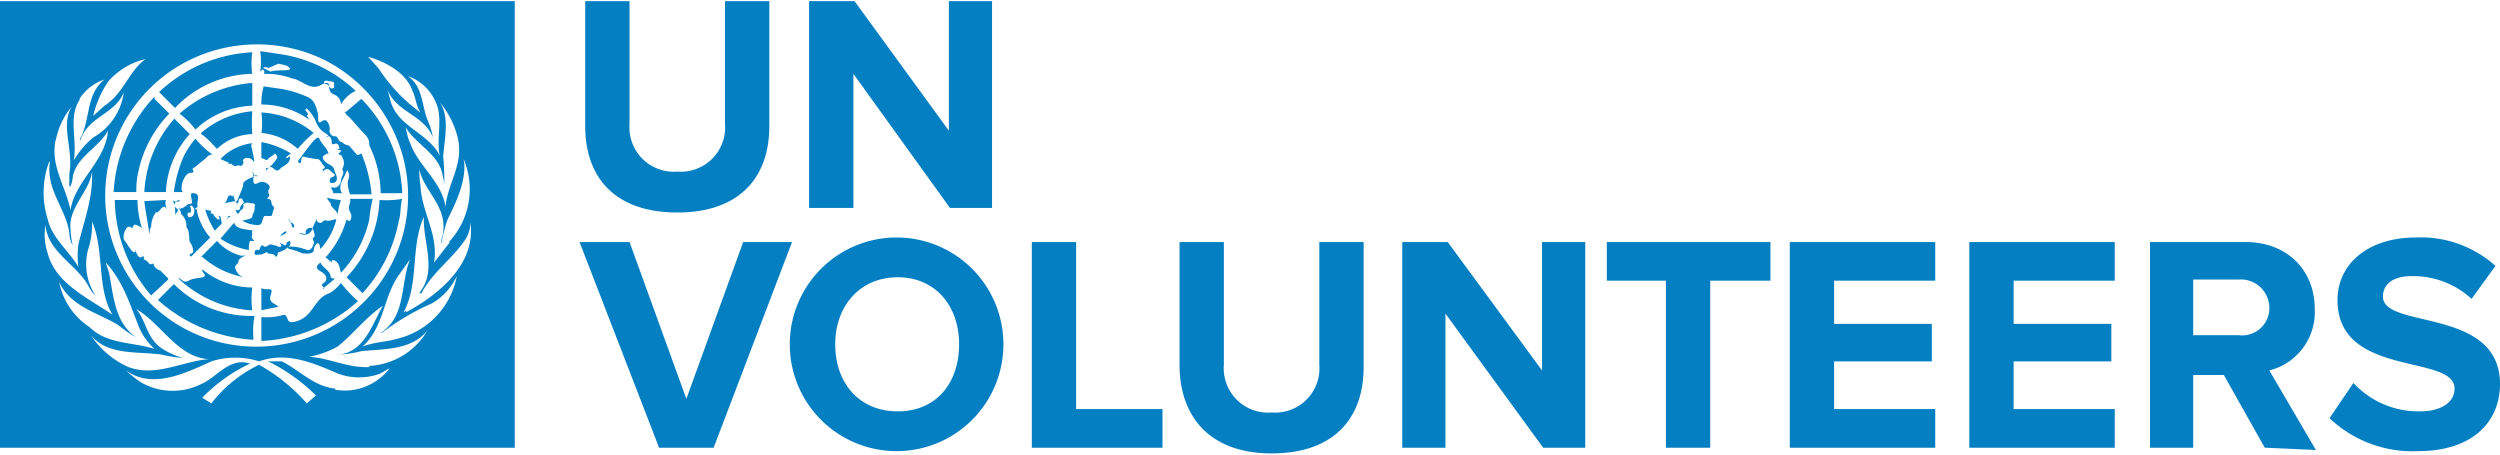 <svg xmlns="http://www.w3.org/2000/svg" viewBox="0 0 220 39.8" width="220" height="40">
  <path fill="#037fc2" d="M23 11.6a5.5 5.5 0 0 1 3.2 1.4 10.9 10.9 0 0 1 1.4-1.4A7.8 7.8 0 0 0 23 9.8a6.9 6.9 0 0 1 0 1.9M23 27.2l1.5-.3c-.3-.3-.6-.3-.7-.6s.1-.5.1-.8-.8 0-.9-.3v1.9zM30 24.8a3.5 3.5 0 0 1-1 .9c-1.3.4-1.4 1.9-2.7 2.4s-.8-.4-1.3-.5a5.5 5.5 0 0 1-2 .2v2.1h.1a13.6 13.6 0 0 0 8.4-3.5 11.9 11.9 0 0 1-1.5-1.6M24.7 20.7c.2-.2.5-.2.5-.4s-.6.3-.5.4M33.4 17.5a10.6 10.6 0 0 1-2.9 6.8l1.4 1.4a12.9 12.9 0 0 0 3.2-6.4c.2-.6.1-1.3.3-1.9a8.2 8.2 0 0 1-2 .1M17.2 12.1a7.3 7.3 0 0 0-1.1 1.7 11.9 11.9 0 0 0-.8 3h.8c-.2-.2-.1-.4-.1-.6s.3-1.1.8-1.1 0-.3.2-.4.5-.4.9-.7.4-.5.8-.5a7.6 7.6 0 0 1-1.5-1.4M21.6 22.4h-.4a4.2 4.2 0 0 1-2.1-1.3l-1.4 1.4h.1a7.6 7.6 0 0 0 3.7 1.8c-.5-.1-.7-.5-.8-.8s.3-.3.3-.7a1 1 0 0 1 .7-.4M23.1 6c.2.1.2.3.1.4a6.7 6.7 0 0 1 2.5.4c.8.1 1.6 1.1 2.5.6s.7 0 .8.4.5.4.7.6.3.4.3.7a2.9 2.9 0 0 1 1.3-1.2 12.3 12.3 0 0 0-6.4-3.2l-2-.3a6.3 6.3 0 0 1 0 1.8l.3-.3M28.8 7c.2.1.5 0 .6.2v.4c-.4.3-.4-.3-.7-.3s-.2-.3 0-.3m-5.1-1.1l.9-.4c.3.1.8.1 1 .4s-1.1.1-1.7.3l-.6-.3c-.1-.2.3 0 .3-.1M30.3 9.8c.2 0 .1.2.3.3s.8.9 1.3 1.4.6.7.6 1.2a10 10 0 0 1 1 4.2h1.9a12.6 12.6 0 0 0-3.6-8.3l-1.3 1.1zM28.8 17.4l.3.4c0 .4.6.6.6 1a6.8 6.8 0 0 1 .3-1.3 5.7 5.7 0 0 1-1.2-.2M22.3 27.7a9.6 9.6 0 0 1-7-2.8l-1.4 1.4a13.8 13.8 0 0 0 8.4 3.5v-.2a6.9 6.9 0 0 1 .1-1.9M23.4 14.7h.2c.4-.4.6.5 1 .1s.8-.4.9-.9-.2 0-.3-.1.3-.3.4-.4a7.7 7.7 0 0 0-2.6-1v1.4l.5.2c.2-.3.4-.3.6-.5s.2.1.3.2-.6.9-1 1.2M23.5 22c0 .4.5.1.7.4s.2-.2.3-.3a2 2 0 0 0 1-.6.4.4 0 0 0 0-.4c-.2.1-.3.1-.3.3s-.3 0-.5-.1.2.2 0 .3-.3-.1-.5-.1-.3-.2-.6 0-.3.1-.5 0-.2.5-.4.4-.3.1-.3.3.3.1.5.1.5-.2.8-.3M25.9 19.9a.5.5 0 0 0-.2-.4c-.2 0-.2-.3-.3-.3s.3.3.3.7h.2M15.3 10.4a10.5 10.5 0 0 0-2.6 6.4h1.9a8.1 8.1 0 0 1 2.1-5.1l-1.4-1.4v.2zM29.5 24.4a.4.4 0 0 1-.4-.1c0-.6-.7-.8-.9-1.3-.9.7.4.7.5 1.3s-.6.5-.3.8-.1.2-.1.3z"/>
  <path fill="#037fc2" d="M25.4 21.8a4.9 4.9 0 0 1 1.2.4c.3 0 .8.1 1-.2a1 1 0 0 1 .3-.7c.3 0 .2.3.3.5a5.8 5.8 0 0 0 1.4-2.6c-.3 0-.6.2-.9.1s-.3.3-.6.2-.2-.2-.2-.3-.3.5-.4.8-.4.7-1 .5.3 0 .4 0v-.2a.4.4 0 0 1 .6-.3 1.6 1.6 0 0 1 .2.7c-.2.1-.2.3-.1.4s-.1.9-.6.8a3.8 3.8 0 0 0-1.7-.3zM30.5 19.2a8.4 8.4 0 0 1-1.8 3.3h-.1l.6.5v-.2h.2c.5.2.5.8.6 1.1a10 10 0 0 0 2.5-4.7 11.1 11.1 0 0 1 .3-1.8h-2c.1.3-.1.5-.1.8s.3.5.2.9-.3.2-.4.1M28.9 13.5c0-.5-.6-.9-.8-1.4s-1.4 1.4-1.9 2l.2.2c.2-.2 0-.7.4-.6a5.7 5.7 0 0 0 1.2.2c.3.2.3.4.5.6s0 .2-.1.3v.2c.1-.1.3-.3.5-.2s.3.3.5.4-.1.3-.2.3-.3.3-.1.5h.3c.5-.3.1-.8 0-1.2s-.6-.4-.9-.8.2-.5.3-.6M12.7 17.6c.1.9.3 1.8.4 2.6s0-.3.2-.3a2.3 2.3 0 0 1 .4-1.3c.4 0 .4-.5.8-.5l.2.2a1 1 0 0 1-.1-.8zM21.9 21.8a1.7 1.7 0 0 1 .1-.7h.4l-.2-.2c-.1-.2 0-.3 0-.4s-.1-.3.1-.3-.8-.1-1.1-.2-.5-.2-.6-.5l-1.2 1.4a6.3 6.3 0 0 0 2.5 1M18.6 18.6c0-.3-.4-.1-.5-.3v.2a7.9 7.9 0 0 0 .8 1.7l.6-.6v-.2c-.1-.2 0-.4-.2-.5s.1.2 0 .3-.4-.2-.5-.4-.2 0-.3-.2M20.3 18.9h-.2a.7.7 0 0 1-.3.4c.2-.1.3-.3.4-.3"/>
  <path fill="#037fc2" d="M0 39.3h45.3V0H0zm39.6-18.1L38.2 23c.4-2.5-1.1-4.4-1.2-6.8a7.8 7.8 0 0 1-.1-1.4c.4 1.9 2.4 3.2 2.1 5.5 0 .3-.2.7-.2 1s.3-1.4.6-2.1 1.8-3.3 1.4-5.3a6.8 6.8 0 0 1-1.3 7.3m.8-9.1c.5 2.3-.9 3.9-1.1 6-.3-2.2-2.4-3.6-3.1-5.6-.2-.4-.3-.9-.4-1.4.8 1.4 2.8 2.3 3.2 4s.1.6.2.9a20.7 20.7 0 0 0-.1-2.3c.1-1.5.6-3.5-.3-4.8a7.7 7.7 0 0 1 1.6 3.2m-1.8-2.8c.4 1.4-.1 2.9.2 4.3-1-2-3.6-2.5-4.3-4.7l-.3-1.1c.8 2 3.2 2.2 4 4.2a7 7 0 0 0-.5-1.6c-.5-1.3-.4-2.9-1.7-3.8a4.2 4.2 0 0 1 2.6 2.7m-2.2-1.4c.3.6.3 1.3.7 1.9a14.6 14.6 0 0 1-3.7-3.9l-.9-1c1.4.4 3.3 1.3 3.9 3M15.9 5.6a13.5 13.5 0 0 1 12.7-.4 13.4 13.4 0 0 1 5.7 5.6 13.2 13.2 0 0 1-1 14.2 13.4 13.4 0 0 1-14.4 4.9 13.3 13.3 0 0 1-3-24.3m-3.1-.5c-1.5 1.1-1.9 3-3.6 4.1l-1 .9a9.3 9.3 0 0 1 1.3-3 6.2 6.2 0 0 1 3.3-2M7 8.6a4.1 4.1 0 0 1 2.2-1.7C7.5 8.2 8 10.5 7 12.2h.1c.6-2 3.1-2.3 3.8-4.2a5.4 5.4 0 0 1-2.7 4 7.6 7.6 0 0 0-1.7 2c.3-1.8-.5-3.8.5-5.3m-2.1 3.6a6.5 6.5 0 0 1 1.4-3c-1 1.7.2 3.8-.2 5.9v1.1h.1a2.5 2.5 0 0 0 .2-.8c.3-1.8 2.3-2.6 3.1-4.1-.2 2.7-2.9 4.4-3.3 7-.4-2.1-1.8-3.9-1.3-6.2m-.5 1.9c-.4 2.5 1.4 4.1 1.7 6.3a2.4 2.4 0 0 0 .3 1.1 7.6 7.6 0 0 1-.2-2c.2-1.7 1.7-2.9 1.9-4.5.1 2.3-.7 4.3-1.2 6.4a7.5 7.5 0 0 0 0 2c-.8-1.4-2.3-2.5-2.7-4.2a7.8 7.8 0 0 1 .1-5M4 19.7c.2 2.4 2.8 3.5 3.8 5.4a2.6 2.6 0 0 0 .6.8 5 5 0 0 1-.6-4.2 6.8 6.8 0 0 0 .3-2.3c1.1 2.5.4 5.9 1.8 8.2-2-1.4-5-2.7-5.7-5.4a5.2 5.2 0 0 1-.2-2.5m1.2 5c1 2.2 3.4 2.7 5.2 3.8a10.8 10.8 0 0 0 1.6 1.1c-1.9-1.3-2-3.6-2.4-5.7l-.3-.9c1.5 1.6 2.1 3.6 2.9 5.6a5.3 5.3 0 0 0 1.4 2c-1.9-.6-4.2-.4-5.7-1.9a6.2 6.2 0 0 1-2.7-4M8 29.4c1.5 1.8 4 1.4 6.2 1.7a12.4 12.4 0 0 0 1.9.3 6.6 6.6 0 0 1-1.8-.8c-1.4-.9-1.4-2.4-2.3-3.5 2.2 1.3 3.7 4.3 6.4 4.4-2.4.2-4.7 1.6-7.1.7A7.7 7.7 0 0 1 8 29.4m21.5 4.7c-1.9-.2-3.1-1.6-4.7-2.4h-1.2a16.1 16.1 0 0 1 4.2 3l-.8.7a15.9 15.9 0 0 0-4.2-3.4 11.7 11.7 0 0 0-4.2 3.4l-.8-.5a14.2 14.2 0 0 1 4.2-3c-1.8-.6-2.9 1.2-4.3 1.8a5.6 5.6 0 0 1-5.2-.1 8.2 8.2 0 0 1-1.4-1.1c2.3 1.7 5.3.2 7.5-.8a6.9 6.9 0 0 1 4.2 0c2.5-.9 4.9.2 7 1.1a5.4 5.4 0 0 0 3.6 0l.9-.5a5 5 0 0 1-4.8 1.9m3-2c-1.9.1-3.5-.8-5.3-.9a8.6 8.6 0 0 0 2.5-.9c1.3-1 2.5-2.6 4-3.6-.9 1.5-1.6 4.1-3.9 4.3h-.1a9.2 9.2 0 0 0 2.1-.3c2.1-.2 4.4-.1 5.8-1.8a6.3 6.3 0 0 1-5.1 3.1m2.5-2.4c-1 .3-2.1.3-3.1.7 1.9-1.7 1.8-4.3 3.2-6.3l1-1.4c-.9 2.1-.3 5-2.6 6.5h.1a21.2 21.2 0 0 1 4.4-2.6 5.4 5.4 0 0 0 2.2-2.4 7 7 0 0 1-5.2 5.5m.8-2.5l-.3.2c1.4-2.5.6-5.8 1.8-8.4-.1 2.1 1.1 4.5-.2 6.4l-.2.3h.2c.9-1.8 2.8-3.1 3.9-4.8a2.9 2.9 0 0 0 .4-1.4c.5 3.7-2.9 6.4-5.7 7.9"/>
  <path fill="#037fc2" d="M17.8 23.7c0 .2.3.3.2.5s-.9.1-1.4.4-.7-.3-.9-.2a10.3 10.3 0 0 0 6.3 2.8h.2a7.5 7.5 0 0 1 0-2 7 7 0 0 1-4.4-1.6M14.8 24.4l-.7-.7a.8.8 0 0 1-.6-.6h-.1c-.3.2-.3-.2-.6-.3s0-.5-.3-.3-.5-.3-.6-.6v.2c-.3 0-.4-.3-.5-.4s-.3-.5-.5-.7a1.3 1.3 0 0 1 .3-1.1c.2-.1.4 0 .4.1s.1-.2.2-.3.5.1.7.3a8.4 8.4 0 0 1-.4-2.5h-2a13.2 13.2 0 0 0 3.2 8.4l1.5-1.4M15.8 9.9a6.9 6.9 0 0 1 1.4 1.4 7.7 7.7 0 0 1 5-2.1v-2a11 11 0 0 0-6.4 2.7M22.2 6.5a7.5 7.5 0 0 1 0-2A12.9 12.9 0 0 0 14 8l1.4 1.4a9.6 9.6 0 0 1 6.8-3M22.2 12.5a4.6 4.6 0 0 0-2.8 1.4l.7.3c.1.1-.1.2-.1.2s.2-.1.3-.1.3.3.5.2.3 0 .4 0 .3-.3.2-.4.1-.3.3-.3.4 0 .6.3-.1-1-.2-1.4M22.2 14.9c0 .2.2.5 0 .6s-.8.3-.8.6-.3.9-.5 1.4-.3-.3-.4-.5v.2c-.6-.4-.4.5-.8.6s.8-.2 1.1-.2v.2h.1c.1-.1.1-.2.1-.3s.2-.2.3-.1.1.3.2.3l-.3.3c-.1.1 0 .4-.3.4h-.2l.2.3c.2 0 .2-.3.3-.3a.4.4 0 0 0 .2-.5c.3-.3.6-.1.8-.1s.3.1.2.3a.9.9 0 0 1-.2.7c.1.1-.1.3-.1.3s-.5.2-.8.2a2.6 2.6 0 0 0 1.4.4c.5 0 .3-.6.6-.8h.6c.1-.2.1-.4.2-.6s-.2-.3-.2-.5-.1-.4-.3-.4.1-.2.1-.3-.2-.3 0-.6-.5-.8-1-.5-.4-.3-.4-.5.3-.2.4-.1h-.3z"/>
  <path fill="#037fc2" d="M17.7 11.7c.5.3.9.8 1.4 1.3a4.7 4.7 0 0 1 3.1-1.3 15 15 0 0 1 0-2h-.1a7.9 7.9 0 0 0-4.4 1.9M12.2 14.9a10.3 10.3 0 0 1 2.7-5l-1.3-1.3v-.2a13.3 13.3 0 0 0-3.6 8.4h2a7 7 0 0 1 .2-1.9M23 9.1a7.2 7.2 0 0 1 4.3 1.4 1 1 0 0 1-.3-.5h.1c0-.3-.3-.3-.2-.5s.5.4.7.7.3 1 1 1.4-.1.4.2.3.4.3.4.6.4-.2.6.2-.1.3-.1.4h.3c0 .2-.1.2-.2.3s.3.1.3.3a1 1 0 0 1 0 1.1c.3.3-.1.7-.1 1s-.3.7-.7.6.1.3 0 .5h.8c-.4-.6.1-1.2.3-1.7s.2-.3.3 0-.1.5-.1.8.1.7.2 1h1.9a12.2 12.2 0 0 0-.9-3.6c-.2.1-.3.2-.4.1l-.7-.8a.9.9 0 0 1-.6-.3c-.4 0-.3-.6-.7-.5a.5.5 0 0 1-.4-.5 1 1 0 0 0-.3-.9.4.4 0 0 0-.4.1c-.3.2-.3-.1-.3-.3s0-.4-.1-.7-.2-.8-.7-1.1a9.5 9.5 0 0 0-2.6-.8l-1.4-.2a5.6 5.6 0 0 0-.2 1.6M15.8 18.1c-.1.3.2.4.1.6a1.4 1.4 0 0 1 .5 1.2c.3.3.2.8.3 1.3a1.3 1.3 0 0 1 .3.8c0 .2-.2.2-.3.3s.1.1.1.2l1.7-1.7a5.1 5.1 0 0 1-1.2-2.5h-.2c0 .3 0 .6-.3.7s-.3-.2-.3-.3.2-.1.3-.1v-.3c0-.2-.2-.3 0-.3s.2.2.3.3l.3-.2c-.1-.3.1-.8 0-1s-.3-.2-.5-.2 0 .6 0 .8-.3.1-.4.2a1.4 1.4 0 0 1-.8.4"/>
  <path fill="#037fc2" d="M15.8 17.6a.5.5 0 0 1-.6-.1 2.7 2.7 0 0 1 .2 1.4c0-.3.5-.4.1-.7s.1-.7.3-.7M51.5 11V0h3.9v10.8a3.9 3.9 0 0 0 4.2 4.2 3.9 3.9 0 0 0 4.2-4.2V0h3.9v11c0 4.5-2.6 7.6-8.1 7.6s-8.1-3.1-8.1-7.6M83.6 18.2L75.1 6.4v11.8h-3.9V0h4l8.3 11.4V0h3.8v18.2h-3.7M58 39.3l-7-18.1h4.4l5 13.8 5-13.8h4.3l-6.9 18.1H58M69.5 30.2a9.4 9.4 0 1 1 18.8 0 9.4 9.4 0 1 1-18.8 0m14.9 0c0-3.4-2.1-5.9-5.4-5.9s-5.5 2.5-5.5 5.9 2.1 5.9 5.5 5.9 5.4-2.5 5.4-5.9M90.8 39.3V21.2h3.9v14.7h7.6v3.4H90.8M103.8 32V21.2h3.9V32a3.9 3.9 0 0 0 4.2 4.2 3.9 3.9 0 0 0 4.2-4.2V21.2h3.9v11c0 4.5-2.6 7.6-8.1 7.6s-8.1-3.3-8.1-7.8M135.8 39.3l-8.6-11.8v11.8h-3.8V21.2h4l8.3 11.3V21.2h3.8v18.1h-3.7M146.6 39.3V24.6h-5.2v-3.4h14.4v3.4h-5.3v14.7h-3.9M157.5 39.3V21.2h12.8v3.4h-8.9v3.8h8.6v3.3h-8.6v4.2h8.9v3.4h-12.8M173.3 39.3V21.2h12.8v3.4h-8.9v3.8h8.6v3.3h-8.6v4.2h8.9v3.4h-12.8M199.3 39.3l-3.6-6.4H193v6.4h-3.8V21.2h8.4c3.7 0 6.1 2.5 6.1 5.9a5.3 5.3 0 0 1-4 5.4l4.1 7-4.4-.2zm.4-12.3a2.5 2.5 0 0 0-2.7-2.5h-4v4.9h4a2.4 2.4 0 0 0 2.7-2.5M205 36.7l2.1-3.1a7.8 7.8 0 0 0 5.8 2.5c2.1 0 3.1-.9 3.1-2 0-3.1-10.3-.9-10.3-7.8 0-3.1 2.6-5.5 6.9-5.5a9.8 9.8 0 0 1 7 2.5l-2.1 2.9a7.6 7.6 0 0 0-5.3-2c-1.6 0-2.5.7-2.5 1.8 0 2.9 10.3.9 10.3 7.7 0 3.3-2.4 5.9-7.2 5.9a10.6 10.6 0 0 1-7.8-2.9"/>
</svg>
